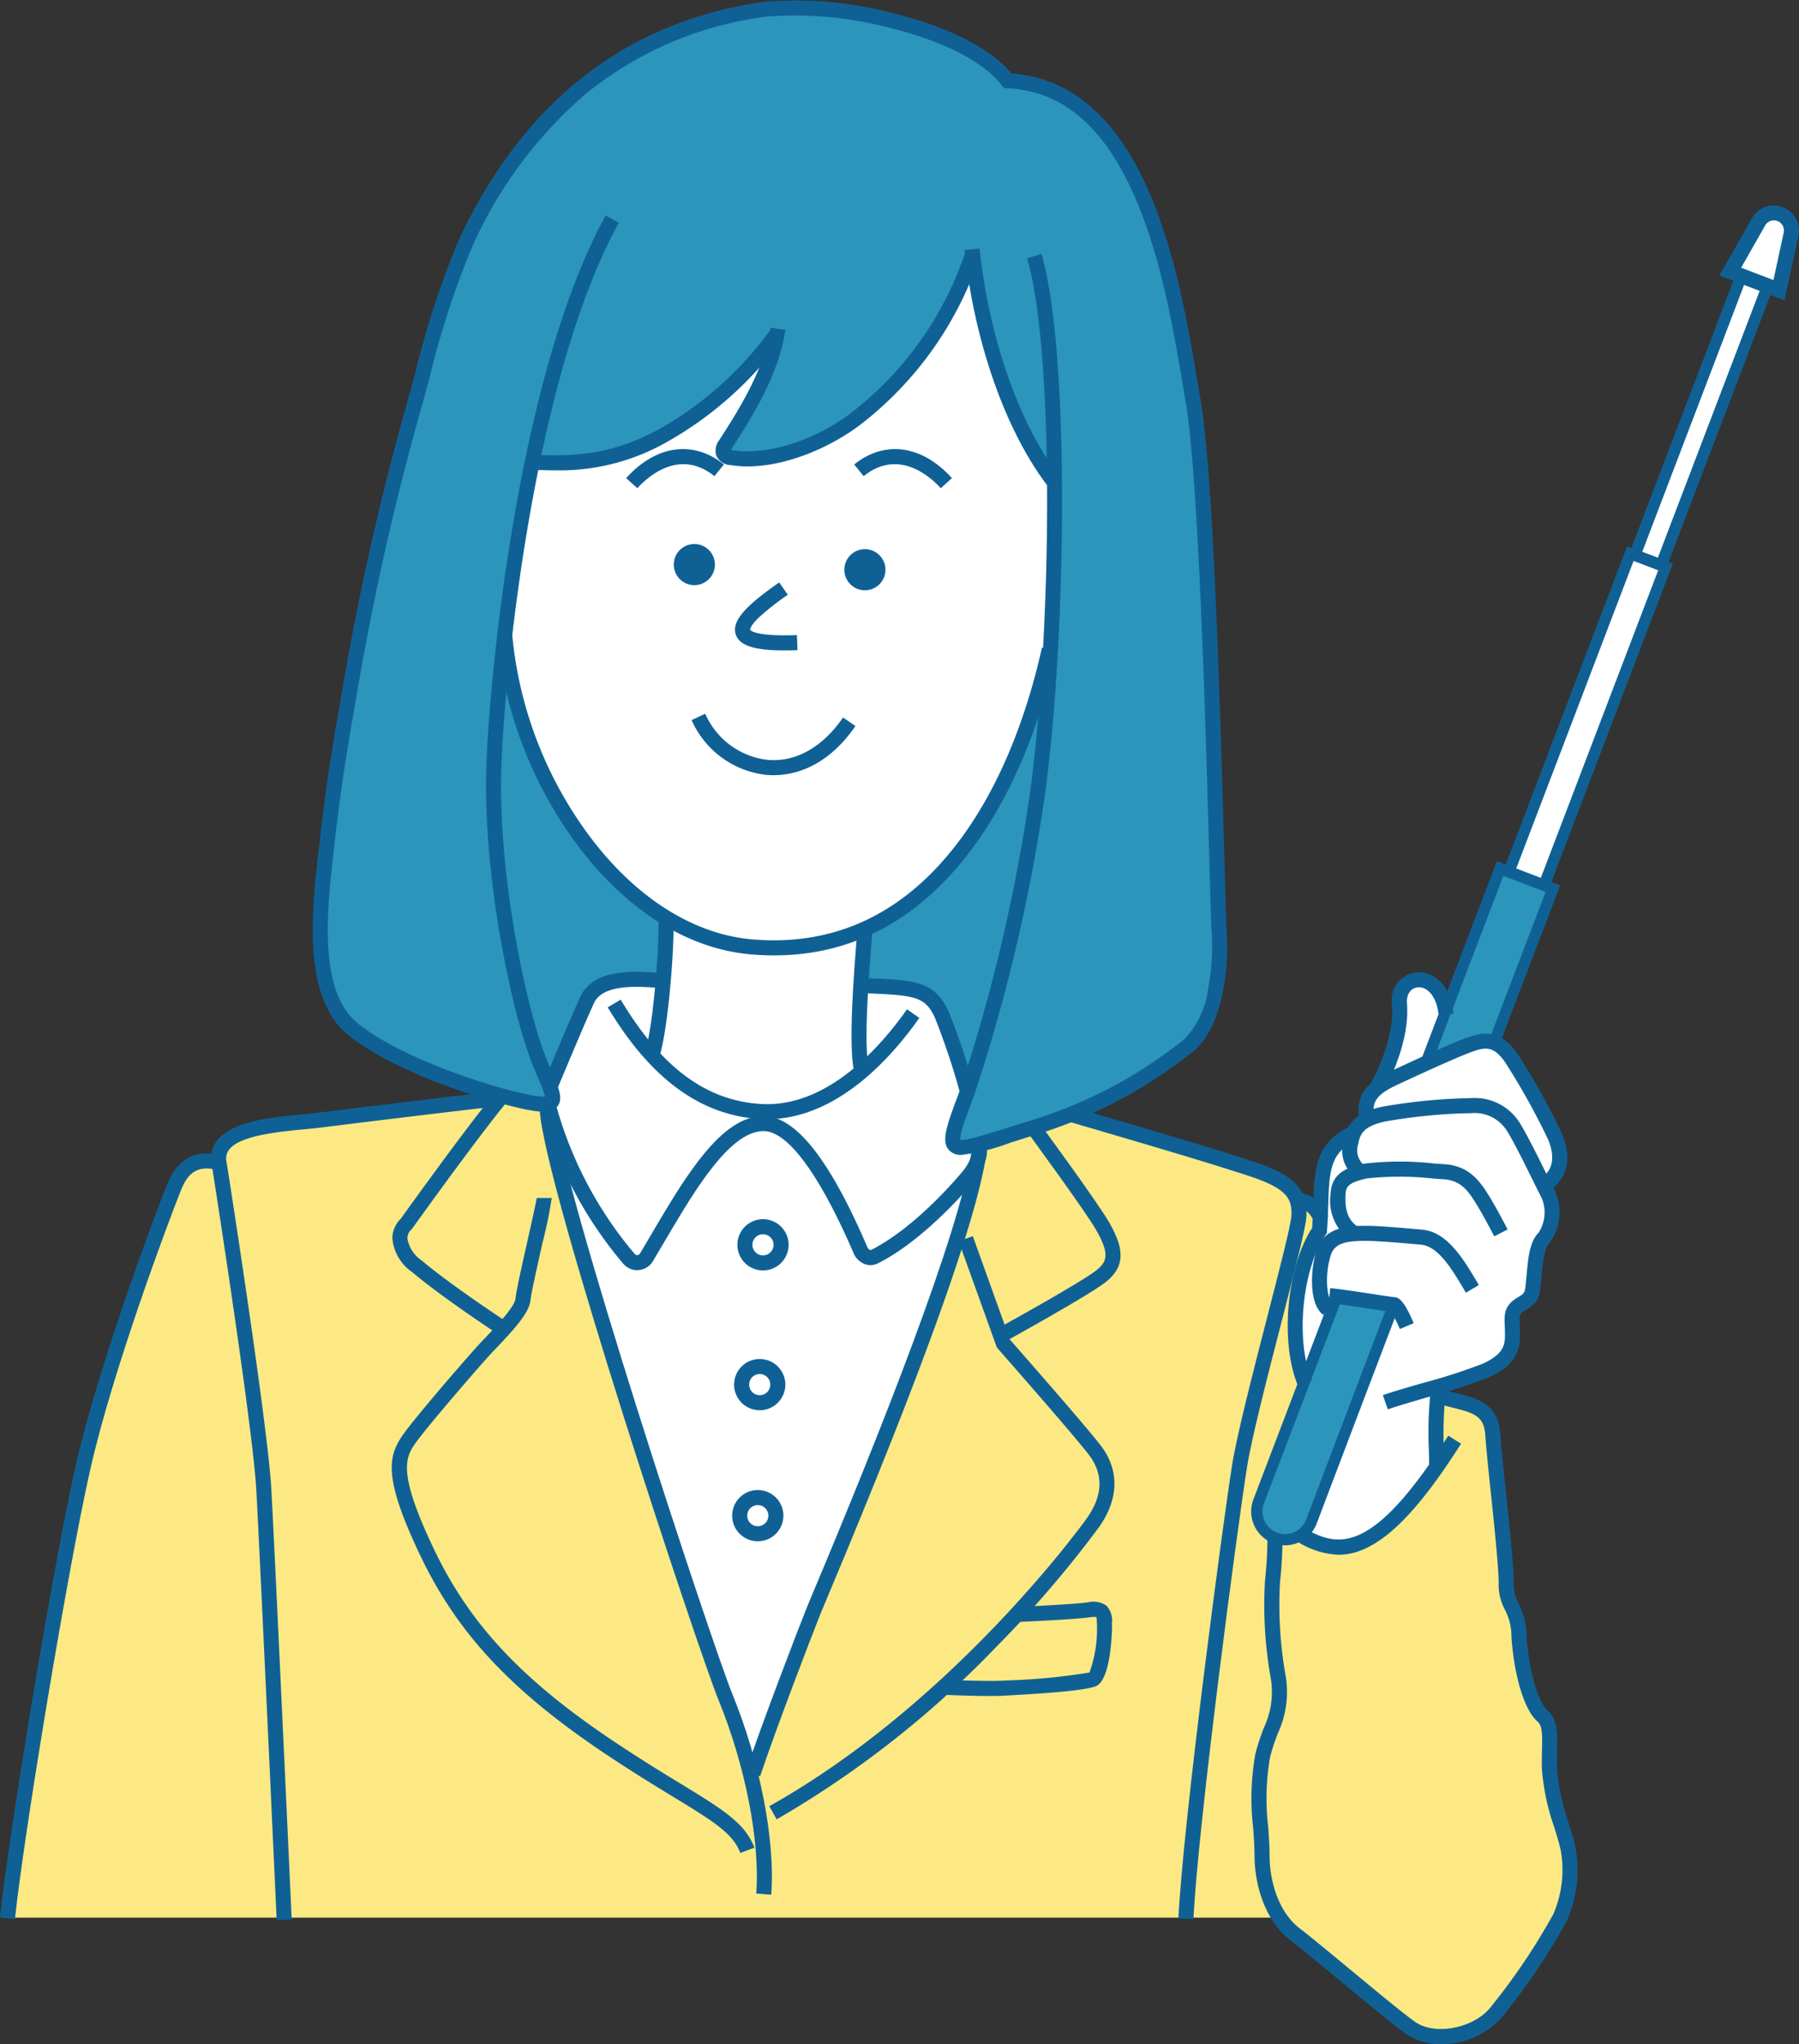 <svg id="hito" xmlns="http://www.w3.org/2000/svg" width="178.967" height="203.316" viewBox="0 0 178.967 203.316">
  <rect x="0" y="0" width="178.967" height="203.316" fill="#333333" stroke="none"/>
  <g id="レイヤー_3" data-name="レイヤー 3" transform="translate(0.338 0.647)">
    <g id="グループ_610" data-name="グループ 610" transform="translate(31.189)">
      <path id="パス_6695" data-name="パス 6695" d="M515.039,304.308s-16.019-3.5-19.178-6.994-4.513-8.687-3.836-11.732,3.159-26.285,4.964-33.054,7.784-31.587,11.732-37.792,9.928-13.876,16.922-16.358,15-4.513,22.9-2.095,10.4,3.547,12.01,6.045c3.144.484,9.431,3.869,10.962,6.368s6.493,17.3,6.995,21.613,2.407,24.968,2.407,32.087.9,23.063.7,25.469.1,8.824-4.111,11.431-13.637,6.718-15.041,7.42a20.744,20.744,0,0,1-5.916,1.6C555.047,308.421,515.039,304.308,515.039,304.308Z" transform="translate(-491.855 -195.197)" fill="#2c95bc"/>
    </g>
    <g id="グループ_611" data-name="グループ 611" transform="translate(50.055 24.9)">
      <path id="パス_6696" data-name="パス 6696" d="M640.313,416.452s-1.765.186-2.323.186-.929-.743-.372-2.23,1.208-3.345,1.208-3.345-1.673-5.017-2.137-6.5-.743-2.973-2.044-3.252-6.225-.65-6.225-.65l.186-5.482s5.853-3.345,7.8-5.76,7.433-11.428,9.2-17.281,1.58-7.433,1.58-7.433l-.372-15.144s-4.646-8.455-5.482-11.335-2.323-9.941-2.323-9.941-2.716,7.459-6.676,11.362-8.379,7.805-13.372,8.264-5.223-.23-4.017-1.836a49.877,49.877,0,0,0,4.132-7.633,6,6,0,0,0,.115-1.55s-4.534,4.534-5.51,5.28-6.83,4.649-8.207,4.993a61.163,61.163,0,0,1-7.117,1.377,19.41,19.41,0,0,0-2.87.287s-2.181,11.88-2.468,13.545a27.4,27.4,0,0,0-.23,6.485,64.173,64.173,0,0,0,3.378,10.678c1.051,2.044,6.482,9.81,8.234,11.212s4.613,3.445,4.613,3.445l-.584,5.723s-1.81-.117-2.861-.117-3.387.175-4.2,1.46-4.2,9.168-4.2,9.168l.117,1.518-.467.526.812,4.529,9.659,33.449,9.927,28.709,12.253-31.3s8.7-24.142,9.337-26.039S640.313,416.452,640.313,416.452Z" transform="translate(-592.687 -328.279)" fill="#fff"/>
    </g>
    <g id="グループ_612" data-name="グループ 612" transform="translate(0 108.404)">
      <path id="パス_6697" data-name="パス 6697" d="M335.482,802.547s1.52-5.34,2.405-7.7c.357-.951,1.139-2.689,1.924-4.948.457-1.314,1.614-4.452,2.2-5.842a4.659,4.659,0,0,1,2.246-2.763,5.335,5.335,0,0,1,2.041-.28,4.486,4.486,0,0,1,3.522-3.042c2.828-.488,24.575-3.4,24.575-3.4l4.949.684,3.48,14.489,13.849,43.6,2.731,8.875,3.511-8.193,14.142-36.769s3.867-11.36,4.274-12.654,1.512-5.36,1.512-5.36l8.844-3.053s16.132,4.757,17.458,5.267,4.694,1.218,4.971,3.483c1.657.276,3.094.829,3.536,2.431s3.206,17.729,3.337,19.509,3.428,27.689,3.758,29.8.725,9.955.857,12.2.2,4.351.2,5.34.132,1.978-.2,2.044H325.161l5.372-32.474Z" transform="translate(-325.161 -774.573)" fill="#fce983"/>
    </g>
    <g id="グループ_613" data-name="グループ 613" transform="translate(124.791 138.003)">
      <path id="パス_6698" data-name="パス 6698" d="M1009.212,932.769c1.5,0,5.7,1.558,5.965,2.526s1.5,13.81,1.558,15.476,1.431,4.231,1.4,5.212.269,6.018,1.021,7.147,1.988,2.418,2.149,4.46.269,6.556.914,7.523,1.128,5.965.806,7.254-6.5,10.693-7.2,11.768-3.385,2.472-4.944,2.687-5.159-1.881-7.684-4.245-8.92-6.556-9.619-8.544a57.073,57.073,0,0,1-1.451-10.317c.054-1.182,3.307-36.939,4.439-38.668S1009.212,932.769,1009.212,932.769Z" transform="translate(-992.121 -932.769)" fill="#fce983"/>
    </g>
    <g id="グループ_614" data-name="グループ 614" transform="translate(128.486 96.759)">
      <path id="パス_6699" data-name="パス 6699" d="M1026.22,752.965l-.106,7.5s-4.595,5.492-5.493,6.443a5.314,5.314,0,0,1-3.908,1.848,15.286,15.286,0,0,1-4.489-1.162l.422-15.526s-1.109-6.443-.686-8.344a53.627,53.627,0,0,1,2.112-5.968s.317-4.067.37-5.387.686-3.063,1.584-3.644a19.617,19.617,0,0,0,2.007-1.584s.792-2.918,1.373-3.327a9.487,9.487,0,0,0,1.479-2.535s1.584-4.119,1.426-5.6.264-2.746,1.479-3.222a2.172,2.172,0,0,1,2.377.845,7.145,7.145,0,0,1,.739,1.8s4.648,3.169,5.175,3.7,3.539,5.017,4.014,5.862a35.689,35.689,0,0,1,1.9,4.753,2.682,2.682,0,0,1-.158,1.8,8.735,8.735,0,0,1-1.267,1.531,8.534,8.534,0,0,1,1,2.641,5.549,5.549,0,0,1-1,2.588,11.039,11.039,0,0,0-1.215,4.172c.053,1.056.053,1.848-.528,2.218s-1.479.528-1.267,1.32-.211,4.278-1.32,4.806S1026.22,752.965,1026.22,752.965Z" transform="translate(-1011.865 -712.333)" fill="#fff"/>
    </g>
    <g id="グループ_615" data-name="グループ 615" transform="translate(124.835 128.645)">
      <path id="パス_6700" data-name="パス 6700" d="M1000.278,882.756l5.256.591s-5.913,16.424-6.241,17.081-1.839,7.227-4.927,6.176-1.971-3.548-.92-6.307S1000.278,882.756,1000.278,882.756Z" transform="translate(-992.352 -882.756)" fill="#2c95bc"/>
    </g>
    <g id="グループ_616" data-name="グループ 616" transform="translate(141.65 85.731)">
      <path id="パス_6701" data-name="パス 6701" d="M1082.225,672.646s4.338-2.033,4.948-2.169a5.393,5.393,0,0,1,1.762.135l5.829-15.521-5.558-1.694Z" transform="translate(-1082.225 -653.397)" fill="#2c95bc"/>
    </g>
    <g id="グループ_617" data-name="グループ 617" transform="translate(149.799 20.557)">
      <path id="パス_6702" data-name="パス 6702" d="M1125.777,370.654l3.611,1.111L1141.61,340.1l-.486-.417,10.347-27.014,1.042.139s1.389-5.694,1.389-6.389a1.408,1.408,0,0,0-1.25-1.319,1.953,1.953,0,0,0-1.805.625c-.278.417-3.055,5.069-3.055,5.069l1.25.556-10.556,27.778-.764-.069Z" transform="translate(-1125.777 -305.068)" fill="#fff"/>
    </g>
  </g>
  <g id="レイヤー_2" data-name="レイヤー 2" transform="translate(0)">
    <g id="グループ_618" data-name="グループ 618" transform="translate(52.464 32.665)">
      <path id="パス_6703" data-name="パス 6703" d="M606.492,380.438c-.868,0-1.776-.035-2.736-.1l.107-1.493c5.35.382,8.994-.321,13-2.508a34.544,34.544,0,0,0,11.167-10.012l1.187.912a35.941,35.941,0,0,1-11.636,10.414A21.579,21.579,0,0,1,606.492,380.438Z" transform="translate(-603.756 -366.321)" fill="#0f6195"/>
    </g>
    <g id="グループ_619" data-name="グループ 619" transform="translate(71.166 25.23)">
      <path id="パス_6704" data-name="パス 6704" d="M706.919,347.747a10.691,10.691,0,0,1-1.7-.131,1.606,1.606,0,0,1-1.446-1.021,1.741,1.741,0,0,1,.336-1.489c2.157-3.316,4.507-7.186,5.082-11.157l1.482.215c-.619,4.271-3.065,8.309-5.309,11.759q-.067.1-.106.173a1.568,1.568,0,0,0,.2.044c2.822.454,7.558-.526,11.779-3.737a33.589,33.589,0,0,0,11.287-15.815l1.41.5a35.061,35.061,0,0,1-11.79,16.5C715.265,345.78,710.882,347.746,706.919,347.747Z" transform="translate(-703.708 -326.586)" fill="#0f6195"/>
    </g>
    <g id="グループ_620" data-name="グループ 620" transform="translate(95.956 24.719)">
      <path id="パス_6705" data-name="パス 6705" d="M844.393,347.374c-4.148-5.5-7.209-14.231-8.189-23.361l1.488-.16c.952,8.873,3.9,17.328,7.9,22.619Z" transform="translate(-836.204 -323.853)" fill="#0f6195"/>
    </g>
    <g id="グループ_621" data-name="グループ 621" transform="translate(31.107 0)">
      <path id="パス_6706" data-name="パス 6706" d="M554.157,306.613a1.562,1.562,0,0,1-1.225-.458c-.852-.9-.235-2.532,1.118-6.1A171.619,171.619,0,0,0,561,270.412c2.147-16.02,2.424-43.616-.315-52.984l1.437-.42c2.787,9.532,2.528,37.441.362,53.6a173.5,173.5,0,0,1-7.031,29.974c-.706,1.864-1.5,3.967-1.414,4.528.526.111,2.482-.5,4.548-1.151.748-.235,1.582-.5,2.509-.779a45.767,45.767,0,0,0,15.265-8.106,8.918,8.918,0,0,0,2.328-4.976,22.2,22.2,0,0,0,.355-5.6c-.052-.7-.125-3.339-.234-7.328-.339-12.309-1.043-37.921-2.365-45.525-.1-.567-.2-1.169-.307-1.8-.891-5.276-2.112-12.5-4.736-18.511-3.065-7.018-7.21-10.553-12.672-10.809l-.344-.016-.212-.272c-1.83-2.353-5.757-4.377-11.057-5.7a37.133,37.133,0,0,0-12.229-1.153,35.409,35.409,0,0,0-18.332,7.885,43.136,43.136,0,0,0-11.073,15.012,86.066,86.066,0,0,0-4.228,12.973c-.329,1.216-.639,2.365-.947,3.447a270.837,270.837,0,0,0-6.395,28.616c-.847,4.8-1.518,8.948-2.04,13.6q-.066.586-.138,1.2c-.694,6-1.643,14.212,2.4,17.445,4.407,3.526,13.491,6.409,17.153,7.1a5.694,5.694,0,0,0,1.442.153,12.064,12.064,0,0,0-.682-1.821c-.163-.383-.347-.817-.538-1.291-2.132-5.3-5-18.962-4.621-29.819.326-9.2,3.206-39,11.871-54.713l1.311.723c-8.525,15.461-11.364,44.937-11.686,54.043-.377,10.653,2.429,24.032,4.513,29.207.186.46.367.887.527,1.264.7,1.649,1.124,2.644.529,3.383-.523.65-1.515.613-2.945.342-2.992-.566-12.77-3.373-17.81-7.4-4.689-3.751-3.684-12.441-2.95-18.786q.071-.613.137-1.2c.526-4.687,1.2-8.862,2.053-13.689a272.133,272.133,0,0,1,6.429-28.766c.3-1.073.614-2.217.942-3.428a87.063,87.063,0,0,1,4.316-13.216c6.484-13.878,16.765-21.868,30.56-23.746a38.136,38.136,0,0,1,12.794,1.184c3.173.792,8.831,2.607,11.659,5.965,5.842.411,10.428,4.34,13.636,11.685,2.7,6.178,3.936,13.508,4.841,18.861.106.63.208,1.23.306,1.794,1.341,7.711,2.021,32.45,2.387,45.74.1,3.825.181,6.589.231,7.259.216,2.925-.171,9.157-3.186,11.811a47.43,47.43,0,0,1-15.817,8.414c-.922.281-1.751.542-2.5.776A20.692,20.692,0,0,1,554.157,306.613Z" transform="translate(-489.613 -191.742)" fill="#0f6195"/>
    </g>
    <g id="グループ_622" data-name="グループ 622" transform="translate(49.468 63.228)">
      <path id="パス_6707" data-name="パス 6707" d="M615.282,561.468q-1.131,0-2.295-.1c-6.308-.538-12.453-4.415-17.3-10.916a41.288,41.288,0,0,1-7.938-20.66l1.492-.124a39.753,39.753,0,0,0,7.646,19.889c4.591,6.153,10.356,9.818,16.232,10.32,7.671.654,14.208-2.156,19.432-8.355,5.374-6.376,8.068-14.76,9.381-20.669l1.461.325c-1.35,6.074-4.128,14.7-9.7,21.309C628.663,558.454,622.478,561.468,615.282,561.468Z" transform="translate(-587.745 -529.668)" fill="#0f6195"/>
    </g>
    <g id="グループ_623" data-name="グループ 623" transform="translate(64.207 91.445)">
      <path id="パス_6708" data-name="パス 6708" d="M667.948,694.005l-1.431-.44c.652-2.121,1.317-8.725,1.317-13.087h1.5C669.331,685.036,668.646,691.736,667.948,694.005Z" transform="translate(-666.517 -680.478)" fill="#0f6195"/>
    </g>
    <g id="グループ_624" data-name="グループ 624" transform="translate(84.711 92.449)">
      <path id="パス_6709" data-name="パス 6709" d="M776.351,699.968c-.563-2.735-.025-9.554.265-13.218l.071-.9,1.492.115-.071.906c-.283,3.59-.811,10.271-.291,12.8Z" transform="translate(-776.105 -685.847)" fill="#0f6195"/>
    </g>
    <g id="グループ_625" data-name="グループ 625" transform="translate(60.458 99.425)">
      <path id="パス_6710" data-name="パス 6710" d="M662.333,735.028c-.251,0-.5-.008-.758-.024-5.9-.381-10.839-4.013-15.094-11.1l1.284-.77c4.038,6.729,8.457,10.028,13.907,10.379,6.636.433,11.983-5.716,14.578-9.417l1.226.86C674.8,728.774,669.337,735.028,662.333,735.028Z" transform="translate(-646.481 -723.131)" fill="#0f6195"/>
    </g>
    <g id="グループ_626" data-name="グループ 626" transform="translate(53.895 96.655)">
      <path id="パス_6711" data-name="パス 6711" d="M612.787,720.368l-1.382-.574c.114-.276,2.814-6.776,3.839-8.99,1.306-2.821,5.4-2.542,7.6-2.391.186.013.357.024.509.033l-.083,1.495c-.158-.009-.335-.021-.528-.034-1.84-.125-5.265-.36-6.139,1.527C615.59,713.62,612.815,720.3,612.787,720.368Z" transform="translate(-611.405 -708.326)" fill="#0f6195"/>
    </g>
    <g id="グループ_627" data-name="グループ 627" transform="translate(53.818 109.746)">
      <path id="パス_6712" data-name="パス 6712" d="M620.563,794.88a1.826,1.826,0,0,1-1.413-.671,40.362,40.362,0,0,1-8.159-15.555l1.451-.367a38.88,38.88,0,0,0,7.867,14.974.32.32,0,0,0,.277.12.313.313,0,0,0,.252-.156c.239-.4.518-.875.824-1.393,1.114-1.891,2.641-4.482,3.738-6.08,2.047-2.983,4.543-6.052,7.538-6.2.058,0,.116,0,.174,0,3.192,0,6.577,4.263,10.341,13.021a.544.544,0,0,0,.268.3.143.143,0,0,0,.128-.014c4.07-2.06,7.931-6.429,9.017-7.72,1.267-1.5.982-2.483.969-2.524l.007.02,1.4-.53c.068.179.61,1.812-1.232,4-1.133,1.345-5.164,5.9-9.486,8.091a1.645,1.645,0,0,1-1.315.085,2.016,2.016,0,0,1-1.132-1.119c-1.954-4.545-5.7-12.116-8.966-12.116l-.1,0c-2.355.115-4.645,3.026-6.377,5.55-1.068,1.556-2.579,4.12-3.682,5.993-.307.521-.588,1-.828,1.4a1.819,1.819,0,0,1-1.428.881C620.652,794.878,620.607,794.88,620.563,794.88Z" transform="translate(-610.991 -778.288)" fill="#0f6195"/>
    </g>
    <g id="グループ_628" data-name="グループ 628" transform="translate(85.874 97.29)">
      <path id="パス_6713" data-name="パス 6713" d="M791.966,723.206a71.036,71.036,0,0,0-2.5-7.507c-.971-2.162-2.022-2.278-6.829-2.47l-.318-.013.06-1.5.317.013c4.774.191,6.751.27,8.135,3.352a70.826,70.826,0,0,1,2.579,7.724Z" transform="translate(-782.318 -711.72)" fill="#0f6195"/>
    </g>
    <g id="グループ_629" data-name="グループ 629" transform="translate(73.116 57.932)">
      <path id="パス_6714" data-name="パス 6714" d="M719.013,508.127c-2.976,0-4.433-.49-4.8-1.577-.49-1.449,1.288-3.058,4.316-5.184l.86,1.225a26.3,26.3,0,0,0-2.858,2.241c-.932.9-.9,1.237-.9,1.24s.391.7,4.662.53l.059,1.5Q719.636,508.127,719.013,508.127Z" transform="translate(-714.131 -501.366)" fill="#0f6195"/>
    </g>
    <g id="グループ_630" data-name="グループ 630" transform="translate(67.028 54.111)">
      <circle id="楕円形_39" data-name="楕円形 39" cx="2.046" cy="2.046" r="2.046" fill="#0f6195"/>
    </g>
    <g id="グループ_631" data-name="グループ 631" transform="translate(83.996 54.622)">
      <circle id="楕円形_40" data-name="楕円形 40" cx="2.046" cy="2.046" r="2.046" fill="#0f6195"/>
    </g>
    <g id="グループ_632" data-name="グループ 632" transform="translate(62.294 44.667)">
      <path id="パス_6715" data-name="パス 6715" d="M657.4,434.36l-1.113-1c2.959-3.287,6.684-3.809,9.723-1.361l-.939,1.166C661.527,430.306,658.306,433.357,657.4,434.36Z" transform="translate(-656.291 -430.47)" fill="#0f6195"/>
    </g>
    <g id="グループ_633" data-name="グループ 633" transform="translate(84.976 44.667)">
      <path id="パス_6716" data-name="パス 6716" d="M786.131,434.36c-.9-1-4.125-4.054-7.671-1.2L777.521,432c3.039-2.448,6.764-1.927,9.723,1.361Z" transform="translate(-777.521 -430.469)" fill="#0f6195"/>
    </g>
    <g id="グループ_634" data-name="グループ 634" transform="translate(53.69 110.312)">
      <path id="パス_6717" data-name="パス 6717" d="M633.34,859.459l-1.492-.113c.392-5.182-1.088-12.755-3.771-19.3-1.96-4.777-17.344-51.105-17.771-58.65l1.494-.085c.406,7.17,15.733,53.466,17.661,58.166C632.226,846.221,633.749,854.063,633.34,859.459Z" transform="translate(-610.306 -781.316)" fill="#0f6195"/>
    </g>
    <g id="グループ_635" data-name="グループ 635" transform="translate(39.034 108.453)">
      <path id="パス_6718" data-name="パス 6718" d="M542.8,795.833c-.236-.154-5.816-3.805-8.864-6.384a4.556,4.556,0,0,1-1.959-3.356,2.731,2.731,0,0,1,.825-1.934c.591-.825,6.684-9.308,9.577-12.78l1.15.958c-2.992,3.591-9.49,12.666-9.555,12.757l-.057.08-.076.063a1.241,1.241,0,0,0-.367.888,3.308,3.308,0,0,0,1.429,2.182c2.976,2.518,8.658,6.236,8.715,6.273Z" transform="translate(-531.978 -771.379)" fill="#0f6195"/>
    </g>
    <g id="グループ_636" data-name="グループ 636" transform="translate(38.968 119.131)">
      <path id="パス_6719" data-name="パス 6719" d="M566.3,893.621c-.723-1.952-2.723-3.173-6.707-5.6-1.766-1.078-3.964-2.419-6.559-4.149-9.465-6.31-14.832-12.03-18.526-19.745-3.92-8.186-3.208-10.134-1.569-12.368,1.3-1.777,5.969-7.19,7.325-8.669.225-.246.486-.52.764-.813.991-1.042,2.836-2.981,2.91-3.789.062-.684.544-2.86,1.217-5.859.386-1.719.866-3.858.89-4.175v.023h1.5a44.971,44.971,0,0,1-.926,4.48c-.5,2.24-1.129,5.027-1.187,5.667-.112,1.228-1.505,2.782-3.315,4.685-.271.285-.526.553-.746.792-1.3,1.422-5.97,6.836-7.221,8.542-1.129,1.539-2.1,2.869,1.712,10.837,3.568,7.451,8.785,13,18.007,19.146,2.57,1.713,4.753,3.046,6.508,4.116,4.145,2.529,6.428,3.922,7.331,6.362Z" transform="translate(-531.624 -828.451)" fill="#0f6195"/>
    </g>
    <g id="グループ_637" data-name="グループ 637" transform="translate(74.198 114.538)">
      <path id="パス_6720" data-name="パス 6720" d="M721.337,866.039l-1.42-.473c1.581-4.744,5.194-14.132,6.073-16.331.087-.218.318-.766.667-1.6,6.514-15.489,14.528-35.649,15.712-43.737l1.481.217c-.968,6.618-6.289,21.455-15.813,44.1-.346.822-.574,1.365-.657,1.571C726.5,851.979,722.909,861.324,721.337,866.039Z" transform="translate(-719.917 -803.902)" fill="#0f6195"/>
    </g>
    <g id="グループ_638" data-name="グループ 638" transform="translate(76.532 122.957)">
      <path id="パス_6721" data-name="パス 6721" d="M733.12,906.9l-.732-1.306c18.534-10.394,31.456-28.454,31.584-28.635,1.594-2.251,1.677-4.359.246-6.267-1.373-1.831-9.027-10.532-9.1-10.62l-.094-.107-3.8-10.564,1.408-.507,3.7,10.3c.928,1.055,7.744,8.817,9.084,10.6,1.813,2.417,1.734,5.269-.222,8.031a110.124,110.124,0,0,1-10.234,11.926A98.739,98.739,0,0,1,733.12,906.9Z" transform="translate(-732.388 -848.896)" fill="#0f6195"/>
    </g>
    <g id="グループ_639" data-name="グループ 639" transform="translate(99.385 111.713)">
      <path id="パス_6722" data-name="パス 6722" d="M855.252,810.46l-.723-1.311c.081-.045,8.115-4.477,9.683-5.71,1.084-.852,1.338-1.633-.022-4.012-1.079-1.889-6.788-9.662-6.845-9.741l1.206-.886c.237.322,5.817,7.921,6.938,9.884,1.339,2.342,1.791,4.247-.353,5.932C863.473,805.924,855.587,810.276,855.252,810.46Z" transform="translate(-854.529 -788.801)" fill="#0f6195"/>
    </g>
    <g id="グループ_640" data-name="グループ 640" transform="translate(106.311 110.126)">
      <path id="パス_6723" data-name="パス 6723" d="M903.963,861.072l-1.495-.07c.439-9.336,4.424-39.364,5.349-45.143.476-2.972,2.072-9.174,3.481-14.646,1.16-4.5,2.359-9.163,2.408-10.086.083-1.576-.374-2.517-3.193-3.6s-18.8-5.718-18.965-5.765l.416-1.438c.66.191,16.2,4.695,19.086,5.806,3.156,1.214,4.281,2.59,4.15,5.077-.054,1.021-.967,4.609-2.453,10.381-1.4,5.44-2.988,11.606-3.452,14.509C908.373,821.857,904.4,851.784,903.963,861.072Z" transform="translate(-891.547 -780.323)" fill="#0f6195"/>
    </g>
    <g id="グループ_641" data-name="グループ 641" transform="translate(93.962 159.339)">
      <path id="パス_6724" data-name="パス 6724" d="M830.045,1052.7c-2.005,0-4.367-.109-4.5-.115l.07-1.5c.04,0,4.06.187,6,.079l.237-.013a62.634,62.634,0,0,0,8.116-.785,12.651,12.651,0,0,0,.751-4.551c0-.1-.007-.2-.01-.3a4.366,4.366,0,0,0-.048-.659,2.222,2.222,0,0,0-.682.021c-1.683.224-6.75.442-6.965.451l-.064-1.5c.052,0,5.214-.224,6.831-.439a2.349,2.349,0,0,1,1.868.318,2.18,2.18,0,0,1,.557,1.76q0,.136.009.284c0,.053-.038,5.365-1.619,5.977-1.156.447-5.027.713-8.661.914l-.237.013C831.233,1052.69,830.656,1052.7,830.045,1052.7Zm9.9-2.285Z" transform="translate(-825.549 -1043.347)" fill="#0f6195"/>
    </g>
    <g id="グループ_642" data-name="グループ 642" transform="translate(73.356 121.269)">
      <path id="パス_6725" data-name="パス 6725" d="M717.964,844.97a2.548,2.548,0,1,1,2.548-2.548A2.551,2.551,0,0,1,717.964,844.97Zm0-3.6a1.051,1.051,0,1,0,1.051,1.051A1.052,1.052,0,0,0,717.964,841.372Z" transform="translate(-715.416 -839.875)" fill="#0f6195"/>
    </g>
    <g id="グループ_643" data-name="グループ 643" transform="translate(73.03 135.174)">
      <path id="パス_6726" data-name="パス 6726" d="M716.222,919.29a2.548,2.548,0,1,1,2.548-2.548A2.551,2.551,0,0,1,716.222,919.29Zm0-3.6a1.051,1.051,0,1,0,1.051,1.051A1.052,1.052,0,0,0,716.222,915.691Z" transform="translate(-713.674 -914.194)" fill="#0f6195"/>
    </g>
    <g id="グループ_644" data-name="グループ 644" transform="translate(72.838 148.208)">
      <path id="パス_6727" data-name="パス 6727" d="M715.194,988.95a2.548,2.548,0,1,1,2.548-2.548A2.551,2.551,0,0,1,715.194,988.95Zm0-3.6a1.051,1.051,0,1,0,1.051,1.051A1.052,1.052,0,0,0,715.194,985.351Z" transform="translate(-712.646 -983.854)" fill="#0f6195"/>
    </g>
    <g id="グループ_645" data-name="グループ 645" transform="translate(68.801 70.993)">
      <path id="パス_6728" data-name="パス 6728" d="M699.2,577.282c-.243,0-.469-.011-.675-.028a9.233,9.233,0,0,1-7.452-5.451l1.357-.632a7.735,7.735,0,0,0,6.22,4.591c2.8.236,5.454-1.263,7.49-4.219l1.233.849C704.533,576.514,701.25,577.282,699.2,577.282Z" transform="translate(-691.073 -571.171)" fill="#0f6195"/>
    </g>
    <g id="グループ_646" data-name="グループ 646" transform="translate(21.003 108.595)">
      <path id="パス_6729" data-name="パス 6729" d="M442.129,854.541c-.017-.366-1.682-36.715-2.03-42.852-.344-6.077-4.037-29.876-4.445-32.385a2.9,2.9,0,0,1,.556-2.324c1.482-1.922,5.36-2.295,8.477-2.594.6-.057,1.157-.111,1.638-.171,3.639-.456,15.4-1.891,17.313-2.074l.142,1.49c-1.9.181-13.636,1.614-17.269,2.069-.5.063-1.075.118-1.681.176-2.528.243-6.349.61-7.434,2.018a1.422,1.422,0,0,0-.264,1.169c.409,2.517,4.114,26.4,4.462,32.541s2.014,42.5,2.03,42.868Z" transform="translate(-435.608 -772.141)" fill="#0f6195"/>
    </g>
    <g id="グループ_647" data-name="グループ 647" transform="translate(0 114.718)">
      <path id="パス_6730" data-name="パス 6730" d="M324.846,881.01l-1.489-.153c.816-7.925,5.227-34.746,7.526-44.912,2.251-9.953,7.814-24.8,9.071-27.938,1.045-2.613,2.855-3.6,5.379-2.948l-.377,1.449c-2.221-.577-3.049.646-3.613,2.055-1.248,3.119-6.771,17.854-9,27.713C330.052,846.4,325.658,873.118,324.846,881.01Z" transform="translate(-323.357 -804.861)" fill="#0f6195"/>
    </g>
    <g id="グループ_648" data-name="グループ 648" transform="translate(129.021 142.802)">
      <path id="パス_6731" data-name="パス 6731" d="M1017.058,966.805a8.267,8.267,0,0,1-4.136-1.337l.748-1.3c3.4,1.962,6.819,2.622,14.309-9.21l1.265.8c-3.723,5.882-6.775,9.207-9.6,10.464A6.3,6.3,0,0,1,1017.058,966.805Z" transform="translate(-1012.922 -954.962)" fill="#0f6195"/>
    </g>
    <g id="グループ_649" data-name="グループ 649" transform="translate(142.132 137.511)">
      <path id="パス_6732" data-name="パス 6732" d="M1084.531,934.857h-1.5c0-.349-.007-.8-.015-1.311a37.494,37.494,0,0,1,.277-6.865l1.461.325a37.76,37.76,0,0,0-.241,6.516C1084.523,934.043,1084.531,934.5,1084.531,934.857Z" transform="translate(-1082.995 -926.681)" fill="#0f6195"/>
    </g>
    <g id="グループ_654" data-name="グループ 654" transform="translate(161.909 26.819)">
      <g id="グループ_651" data-name="グループ 651" transform="translate(0.604 0.604)">
        <g id="グループ_650" data-name="グループ 650">
          <path id="パス_6733" data-name="パス 6733" d="M1194.72,367.222l-2.8-1.067.033-.087,10.595-27.764,2.8,1.067-.034.087Zm-2.555-1.175,2.447.934,10.5-27.5-2.447-.934Z" transform="translate(-1191.923 -338.304)" fill="#0f6195"/>
        </g>
      </g>
      <g id="グループ_653" data-name="グループ 653">
        <g id="グループ_652" data-name="グループ 652">
          <path id="パス_6734" data-name="パス 6734" d="M1192.367,365.2l-3.671-1.4,10.962-28.725,3.671,1.4Zm-2.222-2.049,1.573.6,10.161-26.627-1.573-.6Z" transform="translate(-1188.696 -335.077)" fill="#0f6195"/>
        </g>
      </g>
    </g>
    <g id="グループ_659" data-name="グループ 659" transform="translate(161.909 26.819)">
      <g id="グループ_656" data-name="グループ 656" transform="translate(0.604 0.604)">
        <g id="グループ_655" data-name="グループ 655">
          <path id="パス_6735" data-name="パス 6735" d="M1194.72,367.222l-2.8-1.067.033-.087,10.595-27.764,2.8,1.067-.034.087Zm-2.555-1.175,2.447.934,10.5-27.5-2.447-.934Z" transform="translate(-1191.923 -338.304)" fill="#0f6195"/>
        </g>
      </g>
      <g id="グループ_658" data-name="グループ 658">
        <g id="グループ_657" data-name="グループ 657">
          <path id="パス_6736" data-name="パス 6736" d="M1192.367,365.2l-3.671-1.4,10.962-28.725,3.671,1.4Zm-2.222-2.049,1.573.6,10.161-26.627-1.573-.6Z" transform="translate(-1188.696 -335.077)" fill="#0f6195"/>
        </g>
      </g>
    </g>
    <g id="グループ_664" data-name="グループ 664" transform="translate(149.387 54.328)">
      <g id="グループ_661" data-name="グループ 661" transform="translate(0.604 0.604)">
        <g id="グループ_660" data-name="グループ 660">
          <path id="パス_6737" data-name="パス 6737" d="M1128.668,518.575l-3.671-1.4.034-.087,12.118-31.756,3.671,1.4-.033.088Zm-3.429-1.509,3.321,1.267,12.018-31.493-3.321-1.267Z" transform="translate(-1124.997 -485.331)" fill="#0f6195"/>
        </g>
      </g>
      <g id="グループ_663" data-name="グループ 663">
        <g id="グループ_662" data-name="グループ 662">
          <path id="パス_6738" data-name="パス 6738" d="M1126.316,516.556l-4.545-1.734,12.485-32.717,4.545,1.734Zm-3.1-2.383,2.447.934,11.685-30.619-2.447-.934Z" transform="translate(-1121.771 -482.104)" fill="#0f6195"/>
        </g>
      </g>
    </g>
    <g id="グループ_671" data-name="グループ 671" transform="translate(124.467 85.663)">
      <g id="グループ_667" data-name="グループ 667" transform="translate(0.468 0.604)">
        <g id="グループ_665" data-name="グループ 665" transform="translate(0 42.857)">
          <path id="パス_6739" data-name="パス 6739" d="M993.982,905.97a2.9,2.9,0,0,1-2.706-3.934l7.7-20.182.175.067-7.7,20.182a2.713,2.713,0,0,0,5.07,1.935c.038-.1,3.88-10.25,8.2-21.571l.175.067c-4.32,11.32-8.162,21.469-8.2,21.571A2.906,2.906,0,0,1,993.982,905.97Z" transform="translate(-991.084 -881.854)" fill="#0f6195"/>
        </g>
        <g id="グループ_666" data-name="グループ 666" transform="translate(16.83)">
          <path id="パス_6740" data-name="パス 6740" d="M1081.208,672.309l-.175-.067,7.418-19.44,5.419,2.068-.033.087-5.888,15.428-.175-.067,5.854-15.34-5.069-1.935Z" transform="translate(-1081.033 -652.803)" fill="#0f6195"/>
        </g>
      </g>
      <g id="グループ_670" data-name="グループ 670">
        <g id="グループ_668" data-name="グループ 668" transform="translate(0 43.294)">
          <path id="パス_6741" data-name="パス 6741" d="M991.948,905.714a3.368,3.368,0,0,1-3.143-4.569l7.7-20.182,1.049.4-7.7,20.181a2.245,2.245,0,1,0,4.2,1.6c.038-.1,3.88-10.25,8.2-21.571l1.049.4c-4.32,11.319-8.161,21.468-8.2,21.569A3.374,3.374,0,0,1,991.948,905.714Z" transform="translate(-988.582 -880.964)" fill="#0f6195"/>
        </g>
        <g id="グループ_669" data-name="グループ 669" transform="translate(16.861)">
          <path id="パス_6742" data-name="パス 6742" d="M1079.746,669.852l-1.049-.4,7.585-19.877,6.293,2.4-6.088,15.952-1.049-.4,5.688-14.9-4.2-1.6Z" transform="translate(-1078.697 -649.576)" fill="#0f6195"/>
        </g>
      </g>
    </g>
    <g id="グループ_672" data-name="グループ 672" transform="translate(171.047 20.418)">
      <path id="パス_6743" data-name="パス 6743" d="M1244.006,310.329l-6.472-2.473,3.253-5.721a2.5,2.5,0,0,1,4.61,1.761Zm-4.309-3.249,3.215,1.228,1.022-4.728a1,1,0,0,0-1.845-.705Z" transform="translate(-1237.534 -300.87)" fill="#0f6195"/>
    </g>
    <g id="グループ_673" data-name="グループ 673" transform="translate(135.15 102.813)">
      <path id="パス_6744" data-name="パス 6744" d="M1064.664,756.837l-.807-1.261c1.668-1.067,1.014-3.06.655-3.867a69.906,69.906,0,0,0-4.177-7.517c-1.221-1.832-2.087-1.625-3.511-1.1-1.374.506-4.731,2.031-7.415,3.289-2.2,1.031-2.434,1.861-2.128,3.33l-1.465.305c-.492-2.363.337-3.763,2.958-4.991,2.712-1.271,6.115-2.815,7.533-3.338,1.689-.622,3.487-1.005,5.273,1.674a70.586,70.586,0,0,1,4.3,7.739C1066.954,753.518,1066.5,755.663,1064.664,756.837Z" transform="translate(-1045.681 -741.236)" fill="#0f6195"/>
    </g>
    <g id="グループ_674" data-name="グループ 674" transform="translate(133.551 109.228)">
      <path id="パス_6745" data-name="パス 6745" d="M1041.65,806.477l-.5-1.412c.928-.326,2.378-.745,3.913-1.189a59.329,59.329,0,0,0,6.013-1.933c2.249-1.027,2.236-2,2.221-3.134,0-.241-.012-.457-.02-.653-.046-1.112-.082-1.99,1.269-2.8.735-.441.735-.441.838-1.536.011-.113.022-.233.035-.363.017-.17.033-.342.049-.516.143-1.547.292-3.147,1.168-4.023a3.709,3.709,0,0,0,.33-3.436c-.228-.431-.564-1.11-.953-1.9-.815-1.647-1.829-3.7-2.489-4.764a3.794,3.794,0,0,0-3.6-1.8,54.271,54.271,0,0,0-8.552.831c-2.18.462-2.5,1.3-2.655,2.191a1.924,1.924,0,0,0,.724,2.264l-1.058,1.058a3.326,3.326,0,0,1-1.14-3.579c.412-2.369,2.161-3.047,3.819-3.4a56.215,56.215,0,0,1,8.862-.864,5.276,5.276,0,0,1,4.874,2.512c.7,1.127,1.729,3.212,2.558,4.888.384.776.716,1.447.934,1.86a5.132,5.132,0,0,1-.595,5.194c-.494.494-.628,1.941-.736,3.1-.016.177-.033.353-.05.526-.013.127-.024.245-.034.354-.129,1.373-.241,1.888-1.559,2.679-.589.354-.586.437-.544,1.456.009.208.018.439.021.695.021,1.625-.2,3.192-3.1,4.515a58.3,58.3,0,0,1-6.22,2.009C1043.968,805.752,1042.538,806.165,1041.65,806.477Z" transform="translate(-1037.135 -775.524)" fill="#0f6195"/>
    </g>
    <g id="グループ_675" data-name="グループ 675" transform="translate(132.35 115.53)">
      <path id="パス_6746" data-name="パス 6746" d="M1032.518,816.889a4.8,4.8,0,0,1-1.793-4.422c.089-1.955,1.332-2.616,3.308-3.048a30.622,30.622,0,0,1,7.025-.018c.364.026.686.049.948.064,2.427.143,3.527,1.6,4.446,3.088.814,1.315,1.85,3.323,1.893,3.408l-1.331.686c-.01-.02-1.053-2.04-1.836-3.305-.8-1.288-1.543-2.28-3.261-2.381-.268-.016-.6-.039-.966-.065a30.554,30.554,0,0,0-6.6-.013c-1.981.433-2.1.888-2.132,1.654-.072,1.572.264,2.457,1.2,3.156Z" transform="translate(-1030.713 -809.202)" fill="#0f6195"/>
    </g>
    <g id="グループ_676" data-name="グループ 676" transform="translate(130.516 121.922)">
      <path id="パス_6747" data-name="パス 6747" d="M1022.044,852.239c-1.55-1.163-1.24-4.831-.63-6.558.8-2.263,3.34-2.3,4.561-2.313h.082c1.276-.016,3.347.165,4.861.3.347.031.665.059.937.081,2.523.208,4.136,2.933,5.559,5.337l.1.176-1.288.763-.1-.176c-1.3-2.195-2.643-4.464-4.395-4.608-.273-.022-.594-.051-.945-.082-1.483-.131-3.516-.309-4.708-.293h-.084c-1.375.018-2.753.134-3.17,1.314-.643,1.823-.482,4.413.117,4.862Z" transform="translate(-1020.914 -843.366)" fill="#0f6195"/>
    </g>
    <g id="グループ_677" data-name="グループ 677" transform="translate(132.174 128.118)">
      <path id="パス_6748" data-name="パス 6748" d="M1036.86,880.552a10.317,10.317,0,0,0-.878-1.7c-.383-.049-1.049-.15-1.855-.273-1.421-.217-3.19-.486-4.351-.611l.161-1.488c1.193.129,2.98.4,4.415.62.92.14,1.714.261,1.979.286.319.03.853.081,1.907,2.586Z" transform="translate(-1029.777 -876.479)" fill="#0f6195"/>
    </g>
    <g id="グループ_678" data-name="グループ 678" transform="translate(128.105 112.028)">
      <path id="パス_6749" data-name="パス 6749" d="M1009.058,816.324c-1.829-4.3-1.14-11.863,1.4-15.729.057-.8.081-1.564.1-2.3.1-3.383.193-6.3,3.773-7.8l.578,1.381c-2.691,1.127-2.752,3.137-2.855,6.467-.025.818-.051,1.662-.122,2.571l-.016.2-.115.166c-2.353,3.4-3.032,10.562-1.373,14.463Z" transform="translate(-1008.027 -790.489)" fill="#0f6195"/>
    </g>
    <g id="グループ_679" data-name="グループ 679" transform="translate(136.376 96.703)">
      <path id="パス_6750" data-name="パス 6750" d="M1053.556,720.344l-1.326-.694c1.074-2.051,2.31-5.076,2.1-7.839a2.784,2.784,0,0,1,2.438-3.217c1.56-.138,3.388,1.09,3.69,4.114l-1.49.149c-.2-2.013-1.212-2.851-2.069-2.773-.594.053-1.157.571-1.077,1.611C1056.06,714.813,1054.721,718.12,1053.556,720.344Z" transform="translate(-1052.23 -708.583)" fill="#0f6195"/>
    </g>
    <g id="グループ_680" data-name="グループ 680" transform="translate(124.503 138.19)">
      <path id="パス_6751" data-name="パス 6751" d="M1007.64,995.439a5.99,5.99,0,0,1-3.47-.994c-1.258-.893-3.98-3.148-6.613-5.328-1.984-1.644-3.859-3.2-4.886-3.982-2.657-2.032-3.6-5.713-3.6-8.481,0-.778-.063-1.708-.13-2.692a25.041,25.041,0,0,1,.222-7.418,22.133,22.133,0,0,1,.844-2.583,8.325,8.325,0,0,0,.694-4.832,41.578,41.578,0,0,1-.587-9.795,40.088,40.088,0,0,0,.247-4.226l1.5-.051a40.1,40.1,0,0,1-.253,4.416,40.452,40.452,0,0,0,.579,9.449,9.762,9.762,0,0,1-.777,5.568,20.5,20.5,0,0,0-.792,2.416,24,24,0,0,0-.181,6.954c.068,1.01.133,1.964.133,2.793,0,2.41.792,5.591,3.016,7.292,1.05.8,2.935,2.365,4.931,4.018,2.611,2.163,5.312,4.4,6.525,5.261,1.906,1.353,5.633.7,7.384-1.292a63.439,63.439,0,0,0,6.366-9.407,11.052,11.052,0,0,0,.72-6.476c-.148-.634-.375-1.374-.615-2.158a22.7,22.7,0,0,1-1.236-5.809c-.019-.719,0-1.366.01-1.938.038-1.546.034-2.372-.456-2.8-1.274-1.1-2.287-4.373-2.58-8.326a5.921,5.921,0,0,0-.653-2.79,5.153,5.153,0,0,1-.616-2.74c-.041-1.776-.437-5.564-.786-8.906-.239-2.285-.464-4.443-.55-5.706-.128-1.881-1.06-2.193-3.154-2.719-.491-.123-1-.251-1.535-.42l.451-1.427c.493.156.979.278,1.449.4,2,.5,4.075,1.024,4.283,4.069.084,1.236.308,3.382.546,5.653.352,3.37.751,7.19.794,9.027a3.779,3.779,0,0,0,.444,2.077,7.238,7.238,0,0,1,.822,3.377c.283,3.827,1.277,6.62,2.068,7.306,1.047.907,1.014,2.257.973,3.965-.013.554-.029,1.182-.011,1.862a21.613,21.613,0,0,0,1.17,5.41c.247.808.481,1.572.641,2.255a12.543,12.543,0,0,1-.829,7.466,64.219,64.219,0,0,1-6.59,9.746A8.051,8.051,0,0,1,1007.64,995.439Z" transform="translate(-988.774 -930.313)" fill="#0f6195"/>
    </g>
    <g id="グループ_681" data-name="グループ 681" transform="translate(129.033 118.64)">
      <path id="パス_6752" data-name="パス 6752" d="M1014.721,828.788c-.488-1.116-1.025-1.393-1.733-1.478l.178-1.486a3.462,3.462,0,0,1,2.926,2.364Z" transform="translate(-1012.988 -825.824)" fill="#0f6195"/>
    </g>
  </g>
</svg>
